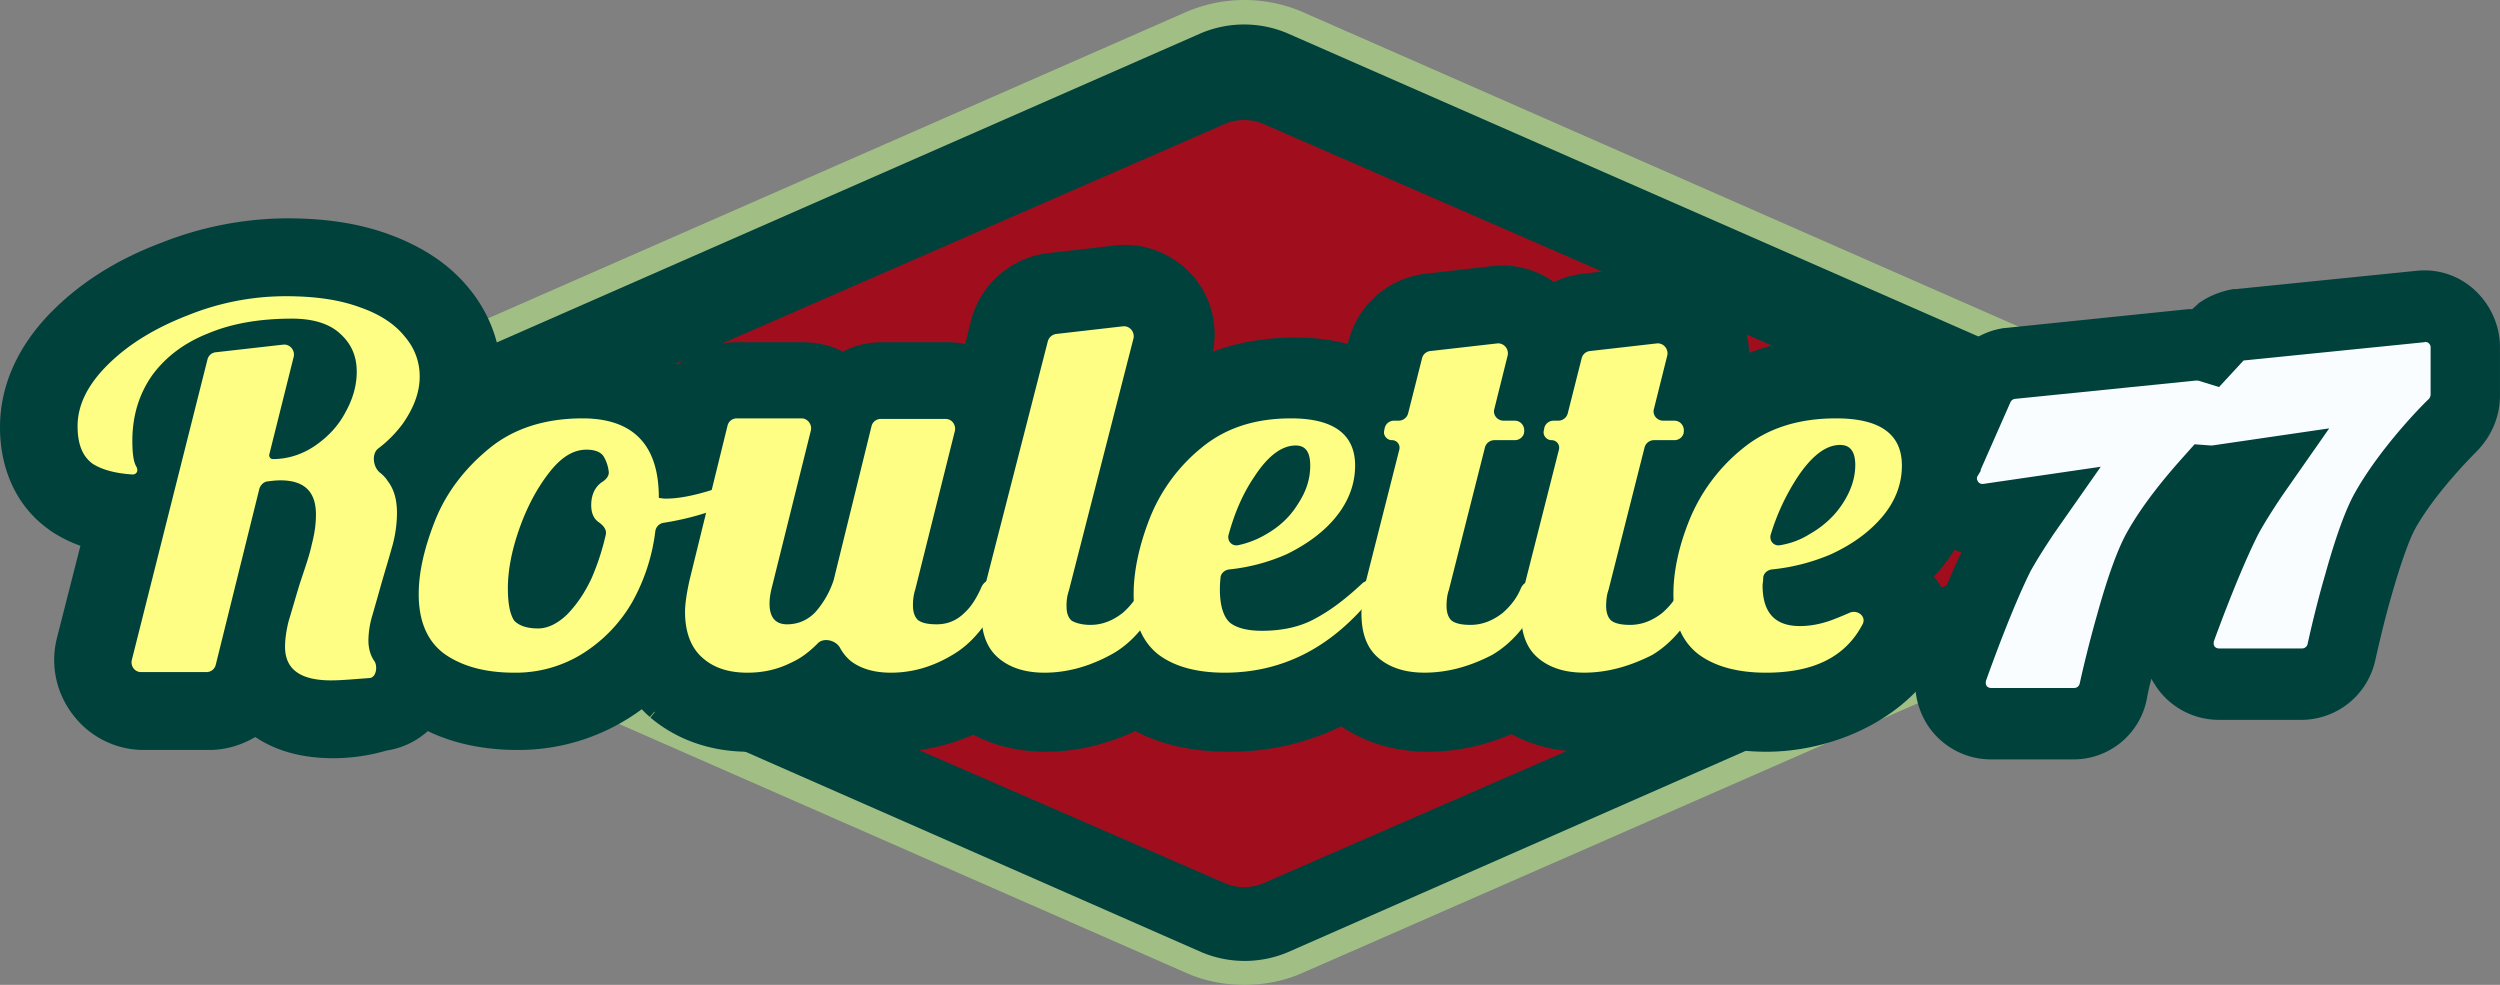 <svg xmlns="http://www.w3.org/2000/svg" width="66" height="26" fill="none"><rect width="100%" height="100%" fill="#808080" stroke="none"/><path fill="#00413C" d="M31.532.412a3.43 3.43 0 0 1 2.662 0L58.89 11.317c1.646.732 1.646 2.477 0 3.209L34.194 25.43a3.43 3.43 0 0 1-2.663 0L6.836 14.526c-1.647-.732-1.647-2.477 0-3.21z"/><path fill="#A00E1E" d="M32.36 3.262c.293-.124.678-.124.97 0l21.697 9.456c.6.265.6.904 0 1.153L33.33 23.327a1.3 1.3 0 0 1-.97 0l-21.695-9.44c-.6-.265-.6-.904 0-1.153z"/><path fill="#A1BF85" fill-rule="evenodd" d="M34.05.725a3.1 3.1 0 0 0-2.416 0L7.014 11.552c-1.493.654-1.493 2.243 0 2.897l24.635 10.827a3.1 3.1 0 0 0 2.416 0L58.7 14.449c1.493-.654 1.493-2.243 0-2.897zm-2.647-.28c.892-.39 2-.39 2.893 0l24.635 10.81c1.8.795 1.8 2.68 0 3.474L34.296 25.556c-.893.39-2 .39-2.893 0L6.768 14.729c-1.8-.794-1.8-2.679 0-3.473z" clip-rule="evenodd"/><path fill="#A1BF85" fill-rule="evenodd" d="M31.344.304a3.9 3.9 0 0 1 3.016 0L58.996 11.13c.938.405 1.446 1.138 1.446 1.885s-.508 1.465-1.447 1.885L34.36 25.696c-.892.39-2 .405-2.908.046l-.108-.046L6.71 14.885C5.77 14.48 5.262 13.748 5.262 13s.508-1.465 1.447-1.885zm2.893.28a3.56 3.56 0 0 0-2.77 0L6.832 11.411c-.862.374-1.262.997-1.262 1.589s.4 1.215 1.262 1.589l24.528 10.78.03-.047L6.955 14.589c-.785-.343-1.216-.95-1.216-1.59 0-.638.431-1.245 1.216-1.588L31.59.584a3.26 3.26 0 0 1 2.54 0l24.635 10.827c.784.343 1.215.95 1.215 1.589s-.43 1.246-1.215 1.589L34.129 25.415a3.26 3.26 0 0 1-2.539 0l-.123-.062.123.11c.831.326 1.847.31 2.647-.048L58.872 14.59c.862-.374 1.262-.997 1.262-1.59 0-.591-.4-1.214-1.262-1.588zm-.246.296a2.93 2.93 0 0 0-2.293 0L7.078 11.691c-.708.312-1.03.826-1.03 1.309s.322.997 1.03 1.308l24.635 10.827a2.93 2.93 0 0 0 2.293 0l24.62-10.827c.708-.311 1.031-.825 1.031-1.308s-.323-.997-1.03-1.309z" clip-rule="evenodd"/><path fill="#00413C" fill-rule="evenodd" d="M6.757 18.662a1.76 1.76 0 0 1-1.231.499H3.803A1.75 1.75 0 0 1 2.11 16.98l.77-3.022a3.2 3.2 0 0 1-1.201-.468l-.03-.015-.032-.016C.848 12.883.603 12.026.603 11.28c0-1.091.538-1.995 1.262-2.696.723-.7 1.6-1.215 2.6-1.604 1-.39 2.031-.592 3.078-.592.892 0 1.723.109 2.462.374.692.249 1.354.638 1.83 1.23.462.561.724 1.23.724 1.979 0 .093 0 .202-.015.296.83-.499 1.785-.733 2.816-.733.892 0 1.846.234 2.539.95a1.75 1.75 0 0 1 1.492-.84h1.723c.4 0 .77.14 1.062.358a1.78 1.78 0 0 1 1.062-.358h1.723q.485 0 .877.233l.324-1.277c.184-.701.769-1.23 1.492-1.309l1.77-.202c1.215-.14 2.2.981 1.892 2.165l-.307 1.215c.892-.654 1.97-.95 3.123-.95.585 0 1.216.078 1.8.374l.2-.764a1.73 1.73 0 0 1 1.493-1.293l1.77-.202c.6-.062 1.139.171 1.492.56a1.63 1.63 0 0 1 .877-.358l1.77-.202a1.75 1.75 0 0 1 1.893 2.18l-.077.312.169.172c.846-.53 1.816-.764 2.847-.764.708 0 1.508.125 2.17.608.738.545 1.046 1.355 1.046 2.15 0 .857-.308 1.635-.831 2.29-.185.233-.4.436-.616.623.416.452.954.966.616 1.682-.739 1.558-2.554 2.352-4.17 2.352-.846 0-1.693-.155-2.416-.607-.754.39-1.554.607-2.385.607-.662 0-1.323-.155-1.908-.545-.708.343-1.462.545-2.231.545-.77 0-1.54-.202-2.17-.747l-.015-.016-.016-.015-.03-.032c-.908.514-1.94.78-3.063.78-.846 0-1.708-.156-2.43-.624-.755.39-1.555.623-2.401.623-.647 0-1.308-.155-1.878-.53a4.6 4.6 0 0 1-2.123.53c-.616 0-1.247-.124-1.816-.498-.077.047-.154.078-.23.109-.57.25-1.17.39-1.801.39-.77 0-1.539-.203-2.17-.748l-.015-.016-.015-.016a2.7 2.7 0 0 1-.523-.607c-.262.25-.554.467-.862.654a4.8 4.8 0 0 1-2.524.701c-.892 0-1.77-.171-2.508-.654-.2.296-.539.592-1.062.685-.43.078-.861.125-1.246.125-.539 0-1.216-.094-1.785-.498-.046-.016-.123-.094-.2-.172m4.524-2.118c.108.28.277.514.523.685.292.218.63.358 1.062.436.23.047.492.062.77.062.215 0 .415-.015.615-.046.4-.078.769-.218 1.138-.42a5 5 0 0 0 .37-.25l.015-.016c.308-.249.57-.53.8-.888.046-.078.092-.155.139-.218.03-.046.046-.093.077-.14v-.016q.161-.303.277-.654v-.015c.046-.14.092-.28.123-.437.03-.093.046-.187.061-.296.016-.109.046-.218.062-.342a.27.27 0 0 1 .184-.218c.016 0 .031 0 .031-.016h.031a7.5 7.5 0 0 0 1.092-.265l-.461 1.838c-.077.343-.123.624-.123.842 0 .109 0 .202.015.296.046.373.185.67.431.872.308.265.708.39 1.216.39h.092a3.1 3.1 0 0 0 .97-.203c.046-.016.076-.031.122-.047.247-.109.477-.28.708-.498.154-.156.477-.078.585.124a1 1 0 0 0 .292.328c.277.202.631.311 1.078.311h.092a3 3 0 0 0 1.015-.218 1 1 0 0 1 .108-.047c.154-.062.323-.156.477-.25a2.6 2.6 0 0 0 .6-.498c.031-.03.062-.077.093-.109.015.063.03.11.046.156q.116.35.369.561c.015.016.03.031.046.031.185.14.385.234.616.296.169.047.354.062.538.062h.093c.369-.015.753-.093 1.123-.233.03-.016.077-.031.107-.047.154-.062.308-.14.478-.218.23-.125.43-.296.63-.514l.047-.047.015-.015c.03-.032.046-.063.077-.094.03.078.061.156.108.234.092.171.23.311.369.436.015 0 .015.015.03.015.17.125.37.234.6.312.155.047.309.093.478.11.2.03.43.046.661.046.339 0 .678-.031 1-.094a5 5 0 0 0 1.262-.451 5 5 0 0 0 .477-.296l.37-.28q.231-.188.461-.421l.047-.047v.047q0 .373.092.654c.046.124.108.234.17.343.045.077.107.14.168.187.077.062.17.124.262.17.262.141.585.219.954.219h.092a3.7 3.7 0 0 0 1.124-.234c.015 0 .015 0 .015-.015a4.5 4.5 0 0 0 .554-.265c.23-.125.43-.296.63-.514l.047-.047.015-.015.047-.047c.015.047.03.109.046.156v.015c0 .016 0 .016.015.031.077.218.2.39.354.53l.015.016c.185.14.4.249.647.311.169.047.354.062.554.062h.092c.37-.015.754-.093 1.123-.233.031-.016.062-.016.093-.031a3.4 3.4 0 0 0 .477-.234c.23-.125.43-.296.63-.514l.047-.047.015-.015c.015-.032.046-.047.062-.078.03.078.061.14.107.218.093.171.231.311.385.436.015.015.03.015.03.031.17.125.386.234.616.312q.347.116.785.14c.108.015.23.015.339.015.307 0 .6-.03.861-.078a3.2 3.2 0 0 0 .708-.249c.2-.109.37-.233.523-.39.108-.108.216-.233.293-.373.046-.062.077-.14.107-.203.093-.202-.154-.389-.354-.28a.5.5 0 0 0-.123.062c-.077.031-.138.063-.215.094q-.416.163-.785.187h-.154c-.108 0-.2-.016-.292-.031-.016 0-.03-.016-.046-.016a1.2 1.2 0 0 1-.246-.109c-.047-.031-.093-.062-.124-.109a1 1 0 0 1-.2-.405 1.8 1.8 0 0 1-.046-.42c0-.047 0-.094.016-.188a.26.26 0 0 1 .23-.233l.324-.047a5.6 5.6 0 0 0 1.03-.28h.016a.6.6 0 0 0 .17-.078 3.8 3.8 0 0 0 1.138-.78c.061-.062.123-.14.184-.202.339-.405.493-.857.493-1.34v-.03c-.016-.795-.539-1.2-1.585-1.231h-.123c-.846 0-1.554.202-2.154.592a1.7 1.7 0 0 0-.262.202 1 1 0 0 0-.138.125 4.3 4.3 0 0 0-.877 1.044 4 4 0 0 0-.354.716.6.6 0 0 1-.062.14 5.8 5.8 0 0 0-.354 1.496v.452c-.092.14-.2.264-.338.373-.062.047-.123.094-.185.125a1.16 1.16 0 0 1-.508.171h-.154c-.092 0-.184 0-.261-.015a.8.8 0 0 1-.247-.078.34.34 0 0 1-.123-.234c-.015-.046-.015-.093-.015-.14 0-.14.015-.28.062-.42l.938-3.724a.25.25 0 0 1 .246-.187h.539c.108 0 .215-.077.23-.186v-.016a.26.26 0 0 0-.03-.187.25.25 0 0 0-.215-.125h-.293c-.17 0-.277-.155-.246-.311l.354-1.402c.046-.172-.092-.327-.277-.312l-1.723.234a.25.25 0 0 0-.216.187l-.37 1.449a.25.25 0 0 1-.245.187h-.2c-.031 0-.047.015-.062.03a.3.3 0 0 0-.108.157l-.015.077a.18.18 0 0 0 .03.156c0 .016.016.016.016.031.03.047.092.063.154.063.03 0 .046 0 .062.015a.17.17 0 0 1 .123.125.17.17 0 0 1 0 .124l-.862 3.412c0 .031-.016.062-.016.094v.015c-.015.016-.03.031-.03.062a1.76 1.76 0 0 1-.493.67l-.015.016-.17.124a1.16 1.16 0 0 1-.507.172h-.154c-.077 0-.154 0-.215-.016a.6.6 0 0 1-.277-.093.34.34 0 0 1-.123-.234c-.016-.047-.016-.093-.016-.14 0-.14.015-.28.062-.42l.938-3.724c0-.015.016-.047.031-.062a.25.25 0 0 1 .215-.125h.54c.03 0 .045 0 .076-.015.077-.031.154-.094.17-.187v-.016c.015-.047.015-.109-.016-.14-.016-.047-.046-.078-.077-.11-.046-.03-.092-.061-.154-.061h-.292a.3.3 0 0 1-.2-.094.27.27 0 0 1-.047-.218l.354-1.402c.047-.171-.092-.327-.276-.312l-1.755.203a.25.25 0 0 0-.215.187l-.37 1.449c-.015.062-.061.109-.107.155-.046.032-.077.032-.139.032h-.123c-.03 0-.046 0-.061.015-.093.031-.154.094-.17.187l-.015.078c-.03.125.062.25.2.25.03 0 .046 0 .062.015a.17.17 0 0 1 .123.124.17.17 0 0 1 0 .125l-.862 3.412v.015c-.015.016-.046.016-.061.031l-.016.016c-.338.311-.662.56-.954.748-.015.015-.03.015-.03.03-.078.047-.17.094-.247.141-.092.047-.2.093-.292.14a3.2 3.2 0 0 1-1.139.187c-.4 0-.677-.078-.862-.218a.42.42 0 0 1-.138-.187 1.05 1.05 0 0 1-.108-.42c-.015-.078-.015-.172-.015-.28 0-.063 0-.157.015-.312a.26.26 0 0 1 .231-.234l.354-.047a5.4 5.4 0 0 0 1.016-.28h.015c.061-.016.108-.047.17-.078.322-.14.6-.312.845-.514.108-.078.2-.172.293-.265l.015-.016c.062-.062.123-.124.17-.202q.3-.374.415-.795c.015-.03.015-.078.03-.109.032-.14.047-.296.047-.436v-.031c0-.265-.062-.498-.185-.67a1.2 1.2 0 0 0-.554-.405c-.23-.093-.508-.14-.846-.14h-.123c-.862 0-1.6.202-2.185.623-.077.047-.139.11-.216.171a4.4 4.4 0 0 0-1.37 1.87l-.045.14a6 6 0 0 0-.354 1.511v.421c-.093.155-.216.28-.354.405a1.3 1.3 0 0 1-.185.124 1.16 1.16 0 0 1-.508.172h-.153c-.093 0-.17 0-.247-.016a.6.6 0 0 1-.261-.093.34.34 0 0 1-.123-.234c-.016-.047-.016-.094-.016-.14 0-.14.016-.28.062-.42l1.692-6.7c.047-.17-.092-.327-.276-.311l-1.8.234a.27.27 0 0 0-.216.187l-1.616 6.371c0 .031-.015.062-.015.094-.016.015-.031.046-.047.062-.123.265-.261.498-.446.67l-.015.015a1 1 0 0 1-.2.156.96.96 0 0 1-.508.14h-.03a1.2 1.2 0 0 1-.355-.047c-.061-.015-.107-.03-.138-.062a.43.43 0 0 1-.123-.25c0-.046-.016-.077-.016-.124 0-.14.016-.28.062-.42l1.046-4.128c.047-.156-.077-.312-.246-.312h-1.723a.26.26 0 0 0-.247.187l-1.015 4.003c-.015.032-.015.047-.03.078-.032.094-.078.172-.108.25a1.4 1.4 0 0 1-.093.155c-.015.031-.03.063-.061.094 0 0 0 .015-.016.015l-.015.016a1 1 0 0 1-.2.234 1.1 1.1 0 0 1-.754.311q-.393 0-.462-.374c0-.046-.015-.093-.015-.155 0-.11.015-.234.046-.359l1.046-4.128c.046-.156-.077-.311-.246-.311h-1.723a.26.26 0 0 0-.247.187l-.4 1.557c-.015 0-.046.016-.061.016h-.016l-.138.047c-.23.078-.462.124-.662.155a3 3 0 0 1-.369.032h-.169l-.016-.016c0-.125 0-.25-.015-.374a1 1 0 0 0-.03-.202c-.016-.063-.016-.11-.032-.172 0-.03-.015-.062-.03-.093 0-.016-.016-.047-.016-.063-.107-.342-.277-.607-.523-.794l-.03-.031c-.293-.218-.693-.343-1.185-.359h-.124q-1.176 0-2.03.515a.1.1 0 0 1-.062.03l-.324.234a5.1 5.1 0 0 0-1.03 1.138 4 4 0 0 0-.293.545c-.03.062-.046.124-.077.187a5 5 0 0 0-.277.857 5 5 0 0 0-.154 1.106v.046c.077.327.123.608.216.842m-1.216-1.184c.139-.421.231-.764.308-1.044s.108-.56.108-.81c0-.094 0-.171-.016-.265a1.2 1.2 0 0 0-.154-.436c-.03-.047-.046-.078-.076-.125a1.3 1.3 0 0 0-.2-.218l-.093-.093c-.092-.156-.092-.405.062-.514.123-.094.246-.187.354-.296l.015-.016c.108-.109.2-.218.292-.343l.093-.14c.23-.358.354-.716.354-1.09 0-.265-.062-.53-.2-.764a1 1 0 0 0-.185-.265c-.246-.295-.6-.545-1.062-.732-.015 0-.015-.015-.03-.015-.031-.016-.062-.016-.093-.031a4.5 4.5 0 0 0-1-.234 12 12 0 0 0-.785-.062h-.354a6.9 6.9 0 0 0-1.754.28c-.108.031-.215.062-.323.11-.092.03-.2.061-.292.108-.262.094-.493.203-.724.312-.384.187-.723.42-1.03.654 0 0-.016 0-.016.016a6 6 0 0 0-.323.296c-.539.514-.8 1.059-.8 1.62 0 .14.015.264.03.373.031.125.062.219.124.312.061.11.153.202.246.28.184.125.43.203.723.25.03 0 .062 0 .092.015h.016c.061 0 .123.016.184.016.123 0 .2-.094.123-.203-.046-.078-.077-.218-.092-.373-.015-.094-.015-.187-.015-.296 0-.125 0-.25.015-.374v-.032c0-.03.015-.077.015-.109 0-.03.016-.062.016-.093a2 2 0 0 1 .123-.436c.015-.031.015-.047.03-.078a2.5 2.5 0 0 1 .309-.56 3.1 3.1 0 0 1 1.169-.967c.092-.047.185-.093.292-.124.046-.016.108-.047.154-.063A5.6 5.6 0 0 1 7.45 8.49h.293c.57 0 1 .124 1.277.39.061.061.123.124.17.186.03.047.076.094.091.156.093.171.154.374.154.607v.047c0 .172-.03.343-.077.514-.046.14-.092.296-.169.436l-.046.094a2 2 0 0 1-.277.42c-.046.063-.108.11-.154.172-.046.047-.092.078-.123.124l-.185.14c-.015.016-.03.016-.03.032-.262.171-.524.28-.816.327-.03 0-.046 0-.077.015-.077.016-.138.016-.215.016-.062 0-.108-.062-.093-.125l.647-2.539c0-.03.015-.046 0-.078 0-.062-.031-.109-.062-.155-.046-.047-.108-.094-.185-.094h-.03l-1.77.203h-.015a.23.23 0 0 0-.185.187l-1.985 7.82c-.046.155.077.311.246.311h1.724a.26.26 0 0 0 .246-.187l1.123-4.61c.031-.094.093-.172.2-.188.046 0 .093-.015.139-.015.077 0 .138-.016.215-.016.493 0 .8.187.893.577v.015c.015.047.015.094.03.14 0 .047.016.094.016.156 0 .234-.031.483-.108.763s-.185.64-.323 1.044c-.123.39-.216.717-.292.966q-.093.374-.093.654c0 .499.293.78.877.857h.031c.092.016.2.016.308.016.092 0 .184 0 .277-.016l-.446.296c.015.016.03.031.03.062l.477-.358c.185-.015.4-.047.631-.093.154-.032.2-.312.108-.437a.9.9 0 0 1-.154-.53c0-.062 0-.124.015-.202.016-.14.047-.28.093-.451.046-.156.092-.328.138-.499.016-.078.046-.187.077-.28m-6.832-2.758v-.015l-.877.483c0 .015.015.03.015.03zm12.726-.607c-.077-.11-.231-.172-.431-.172h-.123c-.277.047-.539.218-.8.53a.3.3 0 0 1-.062.078c-.061.093-.138.187-.2.28s-.123.203-.185.312c-.154.28-.277.576-.384.903-.2.577-.293 1.09-.293 1.543 0 .327.031.56.108.732.015.046.046.093.061.124.108.14.324.203.616.203.2 0 .4-.078.585-.218.046-.031.107-.078.154-.125.246-.233.461-.545.63-.95 0-.016.016-.016.016-.031a5.2 5.2 0 0 0 .354-1.137c.015-.11-.031-.203-.123-.28a.2.2 0 0 0-.062-.048l-.015-.015a.45.45 0 0 1-.185-.28c-.015-.047-.015-.094-.015-.14v-.032c0-.25.077-.42.215-.56.03-.032.062-.047.092-.063.093-.062.17-.156.154-.265a.65.65 0 0 0-.107-.39m16.741 1.48-.092.233c-.046.125-.077.25-.123.374-.046.156.077.312.246.28.123-.03.246-.062.37-.108.138-.047.26-.11.384-.187l.23-.14h.016l.185-.14c.154-.141.292-.297.4-.468 0 0 0-.016.015-.016 0 0 0-.015.016-.015.015-.016.03-.031.03-.063q.093-.14.139-.28.139-.327.139-.654v-.031c0-.359-.124-.53-.385-.53-.046 0-.077 0-.123.015-.262.047-.508.219-.77.53-.061.063-.107.14-.169.218l-.015.016c0 .015-.016.015-.016.031 0 0 0 .016-.015.016a1 1 0 0 0-.123.218c-.031.046-.046.093-.077.14-.03.047-.046.093-.077.14 0 0 0 .016-.015.016-.047.124-.108.264-.17.405m14.25 0c-.032.078-.062.155-.093.249a4 4 0 0 0-.123.374c-.047.156.077.311.23.28.124-.015.247-.062.37-.093.138-.047.277-.11.4-.203.077-.046.154-.093.23-.156h.016c.062-.046.123-.093.17-.14.169-.14.307-.311.415-.483.015-.03.03-.046.046-.078.062-.093.108-.186.138-.264q.14-.328.139-.655v-.03c0-.36-.123-.53-.385-.53-.046 0-.077 0-.123.015-.246.047-.492.218-.739.53-.061.078-.123.155-.184.249-.016.016-.016.016-.016.031v.016a1 1 0 0 0-.107.187c-.031.046-.062.109-.093.171a.7.7 0 0 0-.077.156s0 .015-.015.015a.9.9 0 0 0-.2.359" clip-rule="evenodd"/><path fill="#00413C" d="M8.802 20.017c-.816 0-1.508-.186-2.062-.56-.37.218-.785.342-1.216.342H3.801a2.34 2.34 0 0 1-1.878-.934 2.36 2.36 0 0 1-.415-2.041l.615-2.415a3.5 3.5 0 0 1-.8-.405l-.061-.046C.446 13.366 0 12.4 0 11.278c0-1.137.508-2.227 1.462-3.146q1.13-1.099 2.816-1.73a9.1 9.1 0 0 1 3.308-.638c1.031 0 1.908.14 2.678.42.892.327 1.6.795 2.108 1.418.415.498.692 1.09.8 1.698.677-.265 1.43-.39 2.246-.39.954 0 1.8.25 2.478.717.43-.374.985-.592 1.57-.592h1.723c.369 0 .738.078 1.061.25.323-.172.677-.25 1.062-.25h1.723c.154 0 .293.016.447.047l.154-.623a2.395 2.395 0 0 1 2.03-1.776l1.77-.203c.77-.093 1.539.218 2.062.81a2.35 2.35 0 0 1 .523 1.994c.662-.249 1.4-.374 2.185-.374.508 0 .97.063 1.37.172l.03-.094a2.38 2.38 0 0 1 2.016-1.76l1.77-.203a2.34 2.34 0 0 1 1.631.421c.23-.109.492-.187.754-.218l1.77-.203a2.35 2.35 0 0 1 2.062.81c.353.421.553.935.569 1.48a6.3 6.3 0 0 1 2.262-.405c1.03 0 1.877.25 2.523.717.831.607 1.293 1.558 1.293 2.648 0 .966-.339 1.9-.97 2.68a4 4 0 0 1-.23.264c.369.468.692 1.107.308 1.917-.893 1.869-3.017 2.71-4.724 2.71-.924 0-1.74-.187-2.432-.53a5.6 5.6 0 0 1-2.37.53q-1.084 0-1.938-.467a5.5 5.5 0 0 1-2.2.467c-.862 0-1.647-.234-2.293-.67a6.7 6.7 0 0 1-2.985.67c-.94 0-1.77-.187-2.447-.545-.785.358-1.57.545-2.37.545-.708 0-1.354-.156-1.908-.452a5.2 5.2 0 0 1-2.093.452q-1.038 0-1.846-.42c-.631.28-1.308.42-2 .42-.985 0-1.878-.311-2.57-.888l-.016-.015.385-.483-.4.467c-.077-.062-.138-.125-.215-.203a5.459 5.459 0 0 1-3.278 1.075c-.892 0-1.693-.171-2.37-.498a2.1 2.1 0 0 1-1.092.514 5 5 0 0 1-1.4.202m.584-1.542-.4.28c.277-.015.6-.046.954-.108a.9.9 0 0 0 .662-.437l.338-.498.508.327c.57.374 1.308.56 2.185.56.785 0 1.54-.202 2.216-.607.277-.155.523-.358.754-.56l.539-.515.4.64c.107.17.246.326.4.466q.715.608 1.8.608c.523 0 1.046-.109 1.539-.343q.093-.046.185-.093l.323-.172.307.203c.4.265.908.405 1.478.405.63 0 1.246-.156 1.846-.452l.308-.155.292.186c.431.28.954.421 1.554.421.708 0 1.416-.187 2.108-.545l.308-.156.293.187c.553.343 1.261.53 2.108.53 1 0 1.923-.234 2.754-.701l.385-.219.338.312q.715.608 1.8.608c.662 0 1.324-.156 1.97-.483l.308-.156.292.187c.431.296.97.436 1.57.436.708 0 1.416-.187 2.108-.545l.308-.156.292.187q.83.514 2.077.514c1.277 0 2.955-.623 3.601-2.01.108-.233.03-.405-.43-.919l-.524-.56.492-.421c.2-.171.385-.343.539-.545.462-.561.692-1.2.692-1.9 0-.484-.138-1.17-.784-1.652-.447-.327-1.031-.483-1.8-.483-.97 0-1.816.234-2.524.67l-.462.296-.338-.42a.4.4 0 0 0-.108-.11l-.277-.249.17-.67c.091-.358 0-.732-.232-1.012a1.1 1.1 0 0 0-.984-.39l-1.77.203a1.17 1.17 0 0 0-.57.233l-.446.359-.384-.421c-.246-.28-.6-.405-.97-.358l-1.77.202a1.14 1.14 0 0 0-.969.841l-.261.997-.493.328-.323-.156c-.4-.203-.908-.312-1.523-.312-1.077 0-2 .28-2.755.826l-1.384 1.012.738-2.881c.093-.359 0-.733-.23-1.013a1.1 1.1 0 0 0-.985-.39l-1.77.203c-.462.047-.862.39-.97.841l-.523 2.072-.707-.405a1.2 1.2 0 0 0-.57-.156h-1.723c-.246 0-.492.078-.692.234l-.37.28-.37-.28q-.3-.234-.692-.234H19.42c-.4 0-.77.203-.97.545l-.415.67-.554-.56c-.508-.514-1.215-.78-2.108-.78q-1.431 0-2.493.655l-1.046.639.108-1.231c0-.078.015-.156.015-.234 0-.576-.2-1.106-.585-1.573-.369-.452-.892-.795-1.57-1.044-.63-.218-1.384-.343-2.261-.343-.954 0-1.924.187-2.862.561-.939.343-1.739.841-2.37 1.449-.708.685-1.077 1.449-1.077 2.243 0 .42.092.982.492 1.433l.231-.124c-.077-.094-.154-.187-.215-.296a2.2 2.2 0 0 1-.185-.483 2.7 2.7 0 0 1-.046-.514c0-.732.339-1.433 1-2.072l.37-.327.015-.016c.338-.28.723-.514 1.139-.732.246-.125.507-.234.784-.343.108-.046.2-.078.308-.109.123-.046.23-.078.339-.109a7.4 7.4 0 0 1 1.908-.311h.384c.293 0 .585.03.847.062.415.047.784.14 1.123.265.03.015.061.031.092.031l.031.016c.57.218 1.016.53 1.308.903.092.11.17.234.246.358q.277.492.277 1.075c0 .483-.154.966-.462 1.433-.03.063-.077.11-.123.172-.107.14-.215.28-.353.405h.03c-.046.047-.107.109-.169.156.046.046.092.109.139.171.046.062.076.109.123.171q.16.303.23.655c0 .03.016.062.016.093.092-.218.215-.42.338-.623a5.7 5.7 0 0 1 1.154-1.293c.123-.093.247-.187.385-.28l.077-.047c.662-.405 1.462-.608 2.354-.608h.139c.615.016 1.138.187 1.539.483l.046.031c.338.265.584.64.723 1.106.015.032.015.063.03.078.016.047.016.078.031.125.016.062.031.14.047.202v.047c.107-.015.215-.047.338-.078l.308-1.23a.86.86 0 0 1 .83-.655h1.724c.277 0 .523.125.677.343.17.218.216.483.154.748l-1.046 4.128c-.016.031-.016.062-.016.093a.35.35 0 0 0 .17-.109c.03-.03.077-.093.107-.14h.016c.015-.015.03-.031.03-.062a.5.5 0 0 0 .062-.125c.03-.062.062-.124.092-.202l.016-.031 1-3.973a.86.86 0 0 1 .83-.654h1.724c.277 0 .523.125.677.343.17.218.216.483.154.747l-1.046 4.16c-.015.03-.015.062-.015.093h.046a.3.3 0 0 0 .2-.062c.03-.016.061-.047.092-.062l-.015-.016c.123-.11.23-.28.307-.467.016-.016.016-.047.031-.063l1.616-6.371a.9.9 0 0 1 .738-.654l1.77-.203a.873.873 0 0 1 .939 1.09l-1.708 6.73c-.016.031-.016.063-.016.094h.077a1 1 0 0 0 .277-.094.5.5 0 0 0 .108-.078c.046-.03.077-.078.123-.124v-.156c0-.047 0-.078.015-.11.046-.529.17-1.09.385-1.681.015-.047.03-.11.062-.156.323-.826.846-1.527 1.554-2.119l.246-.202c.692-.499 1.554-.748 2.539-.748h.138c.4.015.754.078 1.047.187s.538.28.723.483a.83.83 0 0 1 .57-.514c.015 0 .045-.016.06-.016l.309-1.184a.9.9 0 0 1 .738-.654l1.77-.203a.873.873 0 0 1 .938 1.09l-.246.951a.6.6 0 0 1 .308.14l.015-.015c.077-.047.154-.078.231-.11.03 0 .046-.015.062-.015l.307-1.184a.9.9 0 0 1 .739-.654l1.77-.203a.87.87 0 0 1 .753.296c.185.218.262.514.185.795l-.246.95c.23.047.43.187.554.39a.92.92 0 0 1 .108.67v.015a.875.875 0 0 1-.831.67h-.277l-.893 3.474c-.015.03-.015.062-.015.093h.077a1 1 0 0 0 .277-.093.5.5 0 0 0 .107-.078c.031-.031.078-.062.108-.094v-.187c0-.03 0-.078.016-.109.046-.514.169-1.075.384-1.667.016-.046.031-.109.062-.155.108-.28.246-.561.4-.81.261-.436.6-.826 1-1.184a1 1 0 0 1 .154-.125c.092-.078.2-.156.308-.233q1.038-.702 2.492-.701h.139c1.954.062 2.17 1.308 2.185 1.838v.03c0 .64-.215 1.216-.63 1.746-.062.077-.14.155-.2.233l-.032.031c-.354.359-.8.67-1.323.904a1 1 0 0 1-.2.078c-.385.155-.77.265-1.17.327h-.046c0 .031.016.062.016.093.015.063.03.11.061.125l.016.016c.015.015.03.015.061.03h.016c.077.016.169.016.261.016a1.9 1.9 0 0 0 .6-.155c.062-.032.123-.047.185-.078.03-.016.061-.032.108-.047a.88.88 0 0 1 1.015.156c.247.249.308.623.17.95a4 4 0 0 1-.139.265c-.108.171-.23.343-.385.498-.2.203-.415.358-.661.499-.262.14-.539.233-.862.311-.292.063-.63.094-.985.094-.138 0-.261 0-.384-.016a4 4 0 0 1-.924-.171 2.7 2.7 0 0 1-.784-.405l-.047-.031a2 2 0 0 1-.2-.187c-.107.093-.23.171-.354.233-.184.11-.369.187-.554.265-.03.016-.076.031-.107.047-.431.171-.877.25-1.324.265a2.6 2.6 0 0 1-.8-.078 2.1 2.1 0 0 1-.877-.436l-.03-.016a1.2 1.2 0 0 1-.2-.202c-.078.062-.17.109-.247.155-.215.125-.43.218-.63.296l-.032.016c-.43.156-.877.25-1.307.265h-.108c-.462 0-.877-.094-1.231-.28a2.2 2.2 0 0 1-.37-.25 1.7 1.7 0 0 1-.276-.296 1.3 1.3 0 0 1-.154-.25c-.047.048-.108.079-.154.11a5 5 0 0 1-.539.327q-.67.374-1.43.514c-.355.078-.74.11-1.124.11-.277 0-.523-.016-.77-.063a3.6 3.6 0 0 1-.584-.14 2.7 2.7 0 0 1-.785-.405l-.046-.032c-.077-.062-.139-.124-.216-.186-.123.093-.246.17-.369.249-.184.093-.37.187-.538.265-.047.015-.077.03-.123.046-.447.172-.878.25-1.324.265a2.6 2.6 0 0 1-.8-.078 2.3 2.3 0 0 1-.846-.405c-.016-.015-.046-.03-.062-.046l-.184-.187a3 3 0 0 1-.216.14 5 5 0 0 1-.554.28c-.046.016-.077.031-.123.047-.4.156-.816.234-1.216.25h-.107c-.585 0-1.062-.157-1.447-.437a.6.6 0 0 1-.092-.078c-.077-.062-.138-.14-.2-.218a2.4 2.4 0 0 1-.677.42c-.046.016-.093.047-.139.063-.384.156-.769.234-1.17.25-.676.015-1.26-.157-1.707-.53-.37-.312-.585-.748-.646-1.278-.016-.125-.031-.25-.031-.374 0-.155.015-.311.046-.498a4 4 0 0 1-.17.342c-.03.063-.06.11-.092.172-.046.093-.107.171-.153.265a4.3 4.3 0 0 1-.94 1.028l-.015.015c-.138.11-.292.203-.43.296-.416.25-.862.421-1.339.499-.23.047-.477.062-.723.062-.308 0-.6-.031-.877-.078a3.1 3.1 0 0 1-1.308-.545 2 2 0 0 1-.416-.405l-.492.327c-.015.078-.03.156-.062.234a.79.79 0 0 1-.584.498 3 3 0 0 1-.447.078m-2.63-.67.43.421c.062.062.123.109.185.156.246.187.554.296.907.342l-.092-.14c-.015-.03-.046-.046-.061-.078l-.062-.093c-.692-.187-1.092-.701-1.092-1.402 0-.25.03-.514.107-.81v-.016c.077-.249.17-.592.308-.981v-.016c.138-.39.246-.716.308-.981q.092-.35.092-.608v-.093c0-.016 0-.047-.015-.062-.016-.047-.031-.11-.308-.11h-.015L6.355 17.65a.86.86 0 0 1-.83.654H3.8a.86.86 0 0 1-.693-.343.87.87 0 0 1-.154-.748l1.078-4.206a.85.85 0 0 1-.524.172h-.015l-.37.202.508.094-.938 3.66c-.093.328-.016.686.2.966.215.28.538.452.908.452h1.723c.292 0 .585-.109.8-.327zm1.507-1.277a2.2 2.2 0 0 0-.077.483c0 .109 0 .187.339.234h.015c.123.015.292.015.462 0h.138c-.03-.14-.061-.28-.061-.437 0-.078 0-.171.015-.264.015-.172.062-.343.108-.546.046-.171.092-.342.138-.498.031-.094.062-.203.093-.312v-.015c.123-.405.23-.748.307-1.013q.093-.35.093-.654c0-.062 0-.11-.016-.171a.46.46 0 0 0-.077-.219c-.015-.015-.015-.03-.03-.046l-.016-.031c-.015-.032-.046-.047-.077-.063a.9.9 0 0 1-.23-.249 1.14 1.14 0 0 1-.108-.966 2 2 0 0 0-.17.187 2 2 0 0 1-.169.14 2 2 0 0 1-.23.172l.015.03c-.062.048-.123.079-.185.125.277.234.4.53.43.701v.016l.047.234c0 .078.015.14.015.218 0 .28-.046.592-.123.919a12 12 0 0 1-.338 1.09c-.139.39-.231.701-.308.935m2.124.467c.03.047.061.11.092.156l.4-.031a2.4 2.4 0 0 1-.17-.343 3.3 3.3 0 0 1-.184-.81c-.03.125-.077.234-.108.359-.046.14-.061.264-.077.358 0 .046-.015.078-.015.124.015.078.03.125.062.187m34.39-.981.14.343c.014.046.045.093.06.14.062.109.14.187.232.265l.015.015c.123.094.261.156.43.218.185.063.4.094.632.125.246.015.538.015.769-.016-.015 0-.03 0-.046-.015-.031 0-.062-.016-.077-.016a1.4 1.4 0 0 1-.431-.202 1 1 0 0 1-.23-.203 1.5 1.5 0 0 1-.34-.67 2.2 2.2 0 0 1-.06-.576c0-.047 0-.125.014-.234a.85.85 0 0 1 .324-.607.82.82 0 0 1-.077-.686c.046-.14.092-.264.138-.405.031-.093.077-.187.108-.264.062-.14.123-.296.2-.437l.015-.03c.031-.063.062-.11.093-.172.03-.062.061-.125.107-.187.031-.062.077-.125.123-.187l.031-.047c0-.015.016-.031.031-.046.062-.094.139-.187.2-.28l.016-.017a2.7 2.7 0 0 0-.6.297c-.078.046-.14.109-.216.155a1 1 0 0 0-.123.11 3.8 3.8 0 0 0-.754.903c-.123.187-.216.39-.308.607-.015.047-.03.094-.046.125-.17.483-.277.935-.308 1.34v.576zm-4.108-.062.108.545c0 .031.015.062.03.093l.016.032c.03.108.092.202.17.264l.015.016a.96.96 0 0 0 .4.187c.138.031.307.047.477.047q.3 0 .6-.094a.9.9 0 0 1-.292-.14l-.047-.047a1 1 0 0 1-.338-.592c-.016-.093-.03-.171-.03-.265 0-.202.03-.405.091-.592l.939-3.707a.93.93 0 0 1 .292-.467.88.88 0 0 1-.046-.561l.231-.873-.985.11-.307 1.199a.82.82 0 0 1-.278.436c0 .016.016.016.016.031a.74.74 0 0 1 .015.483l-.908 3.614-.061.078c-.046.094-.077.14-.108.203m-4.047-.156v.39c0 .17.016.31.062.436.03.062.046.124.092.17.03.032.046.063.077.094.046.031.092.078.154.094.185.109.446.14.739.14q.3 0 .6-.094a1.1 1.1 0 0 1-.308-.14l-.046-.03a1 1 0 0 1-.339-.593c-.015-.093-.03-.171-.03-.265 0-.202.03-.405.092-.592l.938-3.707a.55.55 0 0 1 .093-.218c.061-.094.123-.172.2-.25a.87.87 0 0 1-.046-.56l.23-.873-.984.11-.308 1.199a.82.82 0 0 1-.277.436c0 .016.015.016.015.031a.74.74 0 0 1 .016.483l-.939 3.723zm-6.078.202.139.359a.6.6 0 0 0 .077.14c.061.109.138.187.23.265l.016.015c.123.094.261.172.43.218.124.031.247.063.385.094.2.031.431.047.677.047a1.4 1.4 0 0 1-.353-.219l-.016-.015a1.3 1.3 0 0 1-.277-.358 1.55 1.55 0 0 1-.17-.623c-.014-.11-.014-.219-.014-.343 0-.078 0-.187.015-.343a.89.89 0 0 1 .323-.623.79.79 0 0 1-.077-.67c.046-.14.077-.28.123-.42.03-.094.062-.172.093-.265.061-.156.138-.312.2-.468l.015-.015c.03-.063.062-.11.092-.172.031-.046.062-.109.093-.155l.138-.234.046-.078c.062-.093.139-.187.2-.265a2.8 2.8 0 0 0-.6.312c-.061.046-.123.093-.17.14-.553.467-.938.981-1.184 1.62-.015.047-.03.094-.046.125-.17.483-.277.934-.323 1.34v.545zm-4.124-.046.123.545c0 .031.016.062.031.093.046.125.092.218.185.28l.015.016c.108.094.246.14.385.187.138.031.308.047.477.047q.3 0 .6-.094a.9.9 0 0 1-.292-.14l-.046-.046a1 1 0 0 1-.339-.592 1.4 1.4 0 0 1-.03-.265c0-.203.03-.405.092-.592l1.554-6.153-.985.109-1.631 6.37-.062.063a.6.6 0 0 1-.077.172m-4.231.39c.23.077.43.248.538.45.031.048.062.094.108.141l.03.031c.155.11.386.172.693.172h.077c.2 0 .385-.032.585-.094a.8.8 0 0 1-.277-.14l-.046-.047a1.04 1.04 0 0 1-.339-.623c-.015-.078-.015-.156-.015-.234 0-.202.03-.405.092-.592l.923-3.645h-.969l-.954 3.77c-.015.031-.015.062-.03.093a6 6 0 0 1-.14.312c-.03.078-.076.14-.107.203a.5.5 0 0 1-.077.109l-.03.046c-.047.032-.047.032-.062.047m-2.878-2.96-.538 2.102a2.8 2.8 0 0 0-.108.701c0 .078 0 .156.015.218.031.296.139.421.216.483.184.156.462.234.815.234h.077q.278 0 .554-.094c-.338-.124-.57-.42-.63-.825-.016-.078-.016-.172-.016-.25 0-.155.015-.327.061-.514l.924-3.66h-.97zm-5.062-1.559c-.2.063-.4.156-.57.265l-.046.032c-.092.062-.184.124-.261.186a3.9 3.9 0 0 0-1.139 1.465c-.03.046-.046.109-.062.155-.107.265-.2.53-.261.78-.092.342-.139.67-.139.95v.015c0 .25.047.468.108.623.062.172.17.312.308.405.215.156.477.265.8.327.216.047.477.063.739.047-.231-.078-.416-.187-.554-.358l-.016-.016a1.4 1.4 0 0 1-.154-.249c-.107-.25-.153-.56-.153-.981 0-.514.107-1.09.323-1.745a6.7 6.7 0 0 1 .43-1.013c.062-.124.139-.233.216-.358l.23-.327a.5.5 0 0 0 .078-.11c.03 0 .077-.046.123-.093m-9.971 5.22h.97l1.092-4.3a.93.93 0 0 1 .277-.452.65.65 0 0 1-.031-.452l.508-2.025-.985.109zm28.651-1.091c.046.015.154.062.447.062.353 0 .661-.047.923-.156.077-.031.154-.062.215-.093.077-.047.139-.078.216-.125l.03-.016c.247-.155.523-.373.816-.623l.246-.95c-.062.062-.123.14-.185.203l-.015.015c-.108.11-.23.218-.339.312a4.4 4.4 0 0 1-.969.592c-.077.03-.138.062-.2.078l-.015.015c-.354.14-.739.25-1.124.312-.03 0-.046.015-.077.015 0 .063 0 .11.016.156-.016.14.015.187.015.203m-18.834-.031c.03 0 .077.015.138.015a.43.43 0 0 0 .231-.093c.031-.032.062-.047.108-.094.185-.171.354-.436.492-.748l.016-.03c.107-.25.2-.515.261-.795a1.1 1.1 0 0 1-.307-.561 1.4 1.4 0 0 1-.031-.25v-.046c0-.234.046-.436.123-.592-.015.016-.046.047-.062.078-.015.015-.03.047-.046.062a1.4 1.4 0 0 0-.17.25 1.5 1.5 0 0 0-.153.264c-.138.25-.246.514-.354.81-.17.514-.261.966-.261 1.34-.016.187 0 .312.015.39m24.774-.063h.077a1 1 0 0 0 .277-.093c.03-.016.061-.047.107-.078.139-.125.247-.265.324-.436 0-.016.015-.031.015-.031v-.032l.754-2.99c-.046.03-.092.046-.139.062-.076.03-.153.03-.246.046h-.277l-.892 3.474c.015.016 0 .047 0 .078m1.892-.078-.015.031s0-.015.015-.03m-24.527-2.492c.015.015.046.031.061.046.262.234.37.561.308.857-.092.452-.23.888-.4 1.278l-.015.046c-.016.016-.016.032-.031.063 0 0 0-.016.015-.016.016-.031.046-.078.062-.109.092-.187.184-.374.246-.576v-.016c.046-.109.077-.25.108-.374.015-.078.046-.171.061-.264.016-.094.031-.203.046-.312a.74.74 0 0 1 .185-.42.6.6 0 0 1-.108-.359c0-.109 0-.218-.015-.312 0-.046-.015-.109-.015-.155 0-.047-.016-.078-.031-.125v-.015a.9.9 0 0 1-.446.685c-.016-.016-.031.015-.031.078m16.941-.748.508.343c-.046.062-.077.124-.108.187a.5.5 0 0 0-.061.124c-.03.047-.046.094-.062.125l-.015.015c0 .016-.015.032-.015.047.03-.03.061-.046.092-.078a2 2 0 0 0 .308-.342l.523.327-.508-.343.015-.015c.016-.016.016-.032.031-.047a.5.5 0 0 0 .093-.187c.03-.078.046-.14.061-.218l-.17.171c-.045.062-.091.11-.138.187l-.015.031zm14.496.826q0 .022 0 0c.015-.016.046-.031.076-.063.123-.109.231-.233.308-.358l.016-.015c.015-.016.015-.032.03-.047a.5.5 0 0 0 .093-.187c.03-.062.046-.14.061-.203a1.4 1.4 0 0 0-.138.156c-.046.062-.093.125-.154.203l-.03.046c-.032.047-.062.11-.093.156-.031.047-.062.094-.077.14-.031.047-.046.094-.077.14-.016.016-.016.032-.016.032M4.215 12.042q.023.046.046.093l.524-2.056a1.7 1.7 0 0 0-.216.249c-.092.125-.17.28-.23.42 0 .016-.016.032-.016.063a1.3 1.3 0 0 0-.092.343c0 .03-.016.046-.016.078 0 .03-.015.062-.015.093v.016c-.016.093-.016.202-.016.311 0 .094 0 .172.016.234 0 .093 0 .14.015.156m-1.339-.296c.016.015.047.03.077.046v-.124c0-.156.016-.296.031-.452v-.031c0-.047.016-.094.016-.14 0-.032.015-.078.015-.11.03-.186.077-.358.138-.53.016-.03.016-.061.031-.093 0-.015.016-.03.016-.046-.324.342-.477.685-.477 1.028 0 .093.015.171.015.25q.022.092.046.14c.03.015.062.046.092.062M9.91 9.05c.107.233.153.467.169.747v.063a2.6 2.6 0 0 1-.308 1.23c-.015.032-.046.078-.061.11-.031.046-.062.108-.093.155 0 0 .016 0 .016-.015.107-.078.2-.156.277-.25.092-.093.169-.187.246-.28.03-.031.046-.078.077-.11.169-.264.246-.498.246-.747a.95.95 0 0 0-.123-.452.7.7 0 0 0-.123-.171 1.5 1.5 0 0 0-.323-.28m-1.508.155a.5.5 0 0 1 .015.156c0 .078 0 .172-.03.25l-.416 1.666c.015-.015.03-.015.046-.03l.03-.016c.047-.032.093-.078.14-.11l.091-.093.124-.125c.077-.093.153-.202.215-.311.015-.031.03-.062.046-.078.062-.11.092-.218.123-.327.031-.125.046-.234.046-.343v-.031a.67.67 0 0 0-.077-.312c-.015-.03-.03-.046-.046-.078l-.092-.093c-.062-.047-.123-.093-.215-.125"/><path fill="url(#a)" d="M8.74 17.962c-.815 0-1.215-.296-1.215-.888 0-.187.031-.421.093-.67.077-.25.169-.577.292-.982.138-.42.262-.763.323-1.059.077-.296.108-.545.108-.779 0-.607-.308-.903-.939-.903-.123 0-.23.015-.354.03-.092.016-.169.094-.2.188l-1.154 4.658a.25.25 0 0 1-.246.186H3.725c-.17 0-.277-.155-.247-.311l2-7.945a.25.25 0 0 1 .216-.187l1.785-.202c.17-.016.308.14.277.311l-.646 2.586c-.016.063.03.125.092.125.4 0 .785-.125 1.123-.358.339-.234.616-.53.8-.888.2-.359.293-.717.293-1.06 0-.405-.139-.732-.43-.997-.278-.265-.709-.405-1.278-.405-.846 0-1.585.125-2.216.39-.63.249-1.123.623-1.477 1.106-.339.483-.523 1.059-.523 1.729 0 .327.03.56.107.685.062.11 0 .218-.123.203-.446-.031-.784-.125-1.03-.28-.278-.203-.4-.53-.4-.997 0-.561.276-1.107.815-1.636.554-.545 1.262-.966 2.108-1.293a6.9 6.9 0 0 1 2.57-.499c.784 0 1.43.094 1.97.296.538.187.923.452 1.184.78.262.31.385.669.385 1.043 0 .42-.154.825-.446 1.246q-.277.374-.647.654c-.184.14-.138.499.046.64.077.061.154.14.2.217.17.218.247.499.247.841 0 .25-.031.53-.108.826-.077.28-.185.639-.308 1.06-.077.28-.154.545-.23.81a2.4 2.4 0 0 0-.108.67c0 .202.046.389.154.545.092.124.061.42-.108.451-.431.031-.754.063-1.031.063"/><path fill="url(#b)" d="M13.577 17.759c-.77 0-1.385-.171-1.846-.498-.447-.328-.677-.857-.677-1.574 0-.592.153-1.246.446-1.978.292-.717.77-1.34 1.415-1.87.647-.53 1.478-.794 2.463-.794 1.338 0 2.015.7 2.015 2.087 0 0 0 .016.016.016.03 0 .092.016.154.016.353 0 .738-.078 1.2-.219a8 8 0 0 0 1.015-.436.202.202 0 0 1 .293.11c.03.077.015.17-.062.217a4 4 0 0 1-1.092.608c-.431.156-.893.28-1.4.358a.26.26 0 0 0-.216.218 5.1 5.1 0 0 1-.616 1.885 3.9 3.9 0 0 1-1.338 1.371 3.33 3.33 0 0 1-1.77.483m.631-1.168c.246 0 .508-.125.754-.359.246-.249.477-.576.662-.981.154-.358.277-.732.369-1.137.03-.14-.077-.25-.185-.327-.138-.094-.2-.25-.2-.452 0-.28.108-.499.308-.623.092-.063.17-.156.154-.265a1 1 0 0 0-.139-.405c-.076-.11-.23-.171-.446-.171-.354 0-.677.202-1 .623q-.485.63-.785 1.495c-.2.576-.292 1.09-.292 1.542 0 .421.061.701.17.857.122.125.322.203.63.203"/><path fill="url(#c)" d="M19.732 17.759c-.493 0-.893-.125-1.2-.405-.293-.265-.447-.67-.447-1.2 0-.218.046-.514.123-.856l1-4.066a.25.25 0 0 1 .247-.187h1.708c.154 0 .277.156.246.312l-1.046 4.206c-.031.14-.047.249-.047.373 0 .359.154.546.462.546.292 0 .539-.11.739-.312a2.4 2.4 0 0 0 .492-.857l1-4.066a.25.25 0 0 1 .246-.187h1.708c.17 0 .277.156.247.312l-1.047 4.19c-.046.14-.061.28-.061.421 0 .171.046.312.138.39.108.078.262.109.493.109.292 0 .538-.11.738-.312.185-.171.323-.405.446-.685.046-.094.139-.172.231-.172h.108c.17 0 .292.187.215.343-.354.763-.769 1.293-1.277 1.604-.554.343-1.108.499-1.677.499-.446 0-.8-.109-1.062-.312a1.2 1.2 0 0 1-.277-.342c-.108-.203-.43-.28-.585-.125-.23.234-.461.405-.707.514-.37.187-.754.265-1.154.265"/><path fill="url(#d)" d="M27.572 17.759c-.492 0-.908-.125-1.216-.39s-.446-.654-.446-1.168c0-.218.046-.499.123-.841l1.631-6.356a.27.27 0 0 1 .216-.187l1.77-.203c.169-.015.307.14.276.312l-1.708 6.667a1.2 1.2 0 0 0-.061.42q0 .258.138.375c.108.062.277.109.493.109.307 0 .584-.11.846-.312.215-.187.385-.405.492-.67.046-.093.139-.171.246-.171h.108c.185 0 .293.187.216.343-.354.748-.8 1.277-1.324 1.573-.615.343-1.215.499-1.8.499"/><path fill="url(#e)" d="M32.328 17.759c-.754 0-1.354-.171-1.77-.498-.415-.343-.63-.857-.63-1.574 0-.592.138-1.262.415-1.978a4.56 4.56 0 0 1 1.354-1.87c.631-.53 1.416-.794 2.385-.794 1.124 0 1.693.42 1.693 1.246 0 .483-.17.935-.493 1.34s-.769.732-1.307.997a5 5 0 0 1-1.524.405c-.123.015-.23.109-.23.234-.016.14-.016.249-.016.296 0 .42.092.716.262.872.169.14.461.218.846.218.554 0 1.03-.11 1.415-.327q.577-.304 1.247-.935c.046-.031.092-.062.154-.062.184 0 .292.202.169.343-1.093 1.402-2.416 2.087-3.97 2.087m.108-3.645c-.046.155.077.311.246.28a2.4 2.4 0 0 0 .754-.296q.53-.303.83-.794c.216-.327.324-.655.324-1.013s-.123-.53-.385-.53c-.369 0-.738.28-1.092.826-.308.452-.523.966-.677 1.527"/><path fill="url(#f)" d="M37.604 17.758c-.492 0-.908-.125-1.215-.39-.308-.264-.447-.654-.447-1.183 0-.218.046-.514.123-.857l.877-3.458a.2.2 0 0 0-.2-.25c-.123 0-.23-.124-.2-.249l.016-.078a.25.25 0 0 1 .246-.187h.123a.26.26 0 0 0 .246-.187l.37-1.464a.25.25 0 0 1 .215-.187l1.77-.202c.169-.016.307.14.276.311l-.353 1.418c-.047.155.077.311.246.311h.292c.17 0 .277.156.246.312v.015a.25.25 0 0 1-.246.187h-.538a.26.26 0 0 0-.247.187l-.954 3.77c-.046.125-.061.28-.061.42 0 .172.046.312.138.39.108.078.277.11.493.11.307 0 .584-.11.846-.312.216-.187.385-.405.492-.67.047-.094.139-.172.247-.172h.107c.185 0 .293.187.216.343-.354.764-.8 1.293-1.339 1.605-.6.311-1.185.467-1.785.467"/><path fill="url(#g)" d="M41.818 17.758c-.493 0-.908-.125-1.216-.39-.308-.264-.446-.654-.446-1.183 0-.218.046-.514.123-.857l.877-3.458a.2.2 0 0 0-.2-.25c-.123 0-.23-.124-.2-.249l.015-.078a.25.25 0 0 1 .246-.187h.124a.26.26 0 0 0 .246-.187l.37-1.464a.25.25 0 0 1 .215-.187l1.769-.202c.17-.016.308.14.277.311l-.354 1.418c-.046.155.077.311.246.311h.293c.169 0 .277.156.246.312v.015a.25.25 0 0 1-.246.187h-.539a.26.26 0 0 0-.246.187l-.954 3.77c-.046.125-.062.28-.062.42 0 .172.047.312.139.39.108.078.277.11.492.11.308 0 .585-.11.846-.312.216-.187.385-.405.493-.67.046-.094.138-.172.246-.172h.108c.184 0 .292.187.215.343-.354.764-.8 1.293-1.323 1.605-.616.311-1.2.467-1.8.467"/><path fill="url(#h)" d="M46.624 17.759c-.769 0-1.37-.171-1.8-.498-.43-.343-.646-.857-.646-1.574 0-.592.138-1.262.43-1.978a4.7 4.7 0 0 1 1.4-1.87c.647-.53 1.463-.794 2.463-.794 1.17 0 1.739.42 1.739 1.246 0 .483-.17.935-.508 1.34-.339.405-.785.732-1.354.997a5.3 5.3 0 0 1-1.57.405c-.123.015-.23.109-.23.234 0 .077-.016.14-.016.187 0 .716.323 1.074.985 1.074.292 0 .615-.062.954-.202.123-.047.23-.094.338-.14.216-.11.462.078.37.28-.447.872-1.293 1.293-2.555 1.293m.123-3.645c-.046.155.077.311.247.28.277-.047.538-.14.784-.296.354-.202.647-.467.862-.794s.339-.67.339-1.028c0-.359-.139-.53-.4-.53-.37 0-.739.28-1.108.826a5.9 5.9 0 0 0-.724 1.542"/><path fill="url(#i)" d="M58.287 9.144a.9.9 0 0 0-.415-.046l-4.77.482c-.385.047-.723.28-.877.64l-.862 1.962c-.139.327-.108.67.03.935.2.374.616.654 1.109.576l.969-.14c-.262.374-.508.763-.692 1.121-.508.982-1.047 2.446-1.231 2.96a1.08 1.08 0 0 0 1.015 1.449h2.185a1.06 1.06 0 0 0 1.047-.841c.061-.28.23-.997.446-1.76.23-.795.477-1.558.692-1.948.385-.7.985-1.402 1.385-1.854.077 0 .139 0 .215-.015l.97-.14c-.262.374-.508.763-.693 1.121-.507.982-1.046 2.446-1.23 2.96a1.08 1.08 0 0 0 1.015 1.449h2.185a1.06 1.06 0 0 0 1.046-.841c.062-.28.231-.997.447-1.76.23-.795.477-1.558.692-1.948.57-1.028 1.57-2.056 1.8-2.29.2-.202.324-.483.324-.779V9.175c0-.638-.554-1.152-1.185-1.074l-4.77.483c-.17.015-.339.077-.477.17zm0 0a1.04 1.04 0 0 1 .37-.405z"/><path fill="#00413C" d="M54.736 20.048h-2.185a2 2 0 0 1-1.63-.857 2.08 2.08 0 0 1-.247-1.854v-.015c.23-.639.662-1.807 1.108-2.742a2.05 2.05 0 0 1-1.246-1.028 2.04 2.04 0 0 1-.047-1.745l.862-1.963a2.02 2.02 0 0 1 1.554-1.183h.016l4.847-.499h.107c.047-.047.108-.093.154-.14l.016-.016.092-.062c.246-.156.538-.265.83-.312h.062l4.77-.483a1.95 1.95 0 0 1 1.54.515c.415.389.66.934.66 1.495v1.293c0 .53-.215 1.044-.584 1.433l-.03.031c-.185.187-1.124 1.137-1.632 2.057-.154.28-.384.934-.615 1.744-.216.748-.37 1.45-.431 1.714a2 2 0 0 1-1.954 1.573h-2.185a2 2 0 0 1-1.631-.857c-.046-.077-.108-.155-.139-.233a6 6 0 0 0-.123.545 1.97 1.97 0 0 1-1.939 1.589m-2.308-2.072c0 .016-.015.078.016.125.015.03.061.062.123.062h2.185a.15.15 0 0 0 .154-.125c.061-.28.23-1.012.461-1.822.277-.997.539-1.714.77-2.134.43-.78 1.061-1.527 1.508-2.026l.292-.327.43.032h.032l3.092-.452-1.23 1.76c-.262.39-.478.732-.632 1.013-.461.903-.984 2.305-1.184 2.85 0 .016-.016.078.015.125.015.031.062.062.123.062h2.185a.15.15 0 0 0 .154-.124c.062-.28.23-1.028.462-1.823.277-.997.538-1.713.77-2.134.63-1.137 1.692-2.243 1.953-2.492l.031-.032c.015-.03.03-.062.03-.093V9.175a.14.14 0 0 0-.045-.11c-.031-.03-.077-.046-.123-.03l-4.77.482-.647.701-.554-.171h-.061l-4.77.483c-.047 0-.108.047-.124.093L52.29 12.4v.031l-.093.156c-.015.047 0 .094.016.11 0 .015.046.093.154.077l3.093-.452-1.232 1.76c-.261.39-.477.733-.63 1.013-.462.935-.97 2.321-1.17 2.882"/><defs><linearGradient id="a" x1="6.537" x2="6.537" y1="8.343" y2="16.888" gradientUnits="SpaceOnUse"><stop stop-color="#FEFE84"/><stop offset=".423" stop-color="#FAFF13"/><stop offset=".723" stop-color="#FF8802"/><stop offset="1" stop-color="#FFFF25"/></linearGradient><linearGradient id="b" x1="15.574" x2="15.574" y1="8.437" y2="16.869" gradientUnits="SpaceOnUse"><stop stop-color="#FEFE84"/><stop offset=".423" stop-color="#FAFF13"/><stop offset=".723" stop-color="#FF8802"/><stop offset="1" stop-color="#FFFF25"/></linearGradient><linearGradient id="c" x1="22.296" x2="22.296" y1="8.281" y2="16.831" gradientUnits="SpaceOnUse"><stop stop-color="#FEFE84"/><stop offset=".423" stop-color="#FAFF13"/><stop offset=".723" stop-color="#FF8802"/><stop offset="1" stop-color="#FFFF25"/></linearGradient><linearGradient id="d" x1="28.31" x2="28.31" y1="8.456" y2="16.847" gradientUnits="SpaceOnUse"><stop stop-color="#FEFE84"/><stop offset=".423" stop-color="#FAFF13"/><stop offset=".723" stop-color="#FF8802"/><stop offset="1" stop-color="#FFFF25"/></linearGradient><linearGradient id="e" x1="33.129" x2="33.129" y1="8.447" y2="16.847" gradientUnits="SpaceOnUse"><stop stop-color="#FEFE84"/><stop offset=".423" stop-color="#FAFF13"/><stop offset=".723" stop-color="#FF8802"/><stop offset="1" stop-color="#FFFF25"/></linearGradient><linearGradient id="f" x1="38.346" x2="38.346" y1="8.304" y2="16.832" gradientUnits="SpaceOnUse"><stop stop-color="#FEFE84"/><stop offset=".423" stop-color="#FAFF13"/><stop offset=".723" stop-color="#FF8802"/><stop offset="1" stop-color="#FFFF25"/></linearGradient><linearGradient id="g" x1="42.558" x2="42.558" y1="8.304" y2="16.832" gradientUnits="SpaceOnUse"><stop stop-color="#FEFE84"/><stop offset=".423" stop-color="#FAFF13"/><stop offset=".723" stop-color="#FF8802"/><stop offset="1" stop-color="#FFFF25"/></linearGradient><linearGradient id="h" x1="47.18" x2="47.18" y1="8.447" y2="16.847" gradientUnits="SpaceOnUse"><stop stop-color="#FEFE84"/><stop offset=".423" stop-color="#FAFF13"/><stop offset=".723" stop-color="#FF8802"/><stop offset="1" stop-color="#FFFF25"/></linearGradient><linearGradient id="i" x1="58.179" x2="58.179" y1="10.023" y2="18.179" gradientUnits="SpaceOnUse"><stop stop-color="#FAFDFF"/><stop offset=".295" stop-color="#fff"/><stop offset=".672" stop-color="#B4C1C7"/><stop offset="1" stop-color="#fff"/></linearGradient></defs></svg>